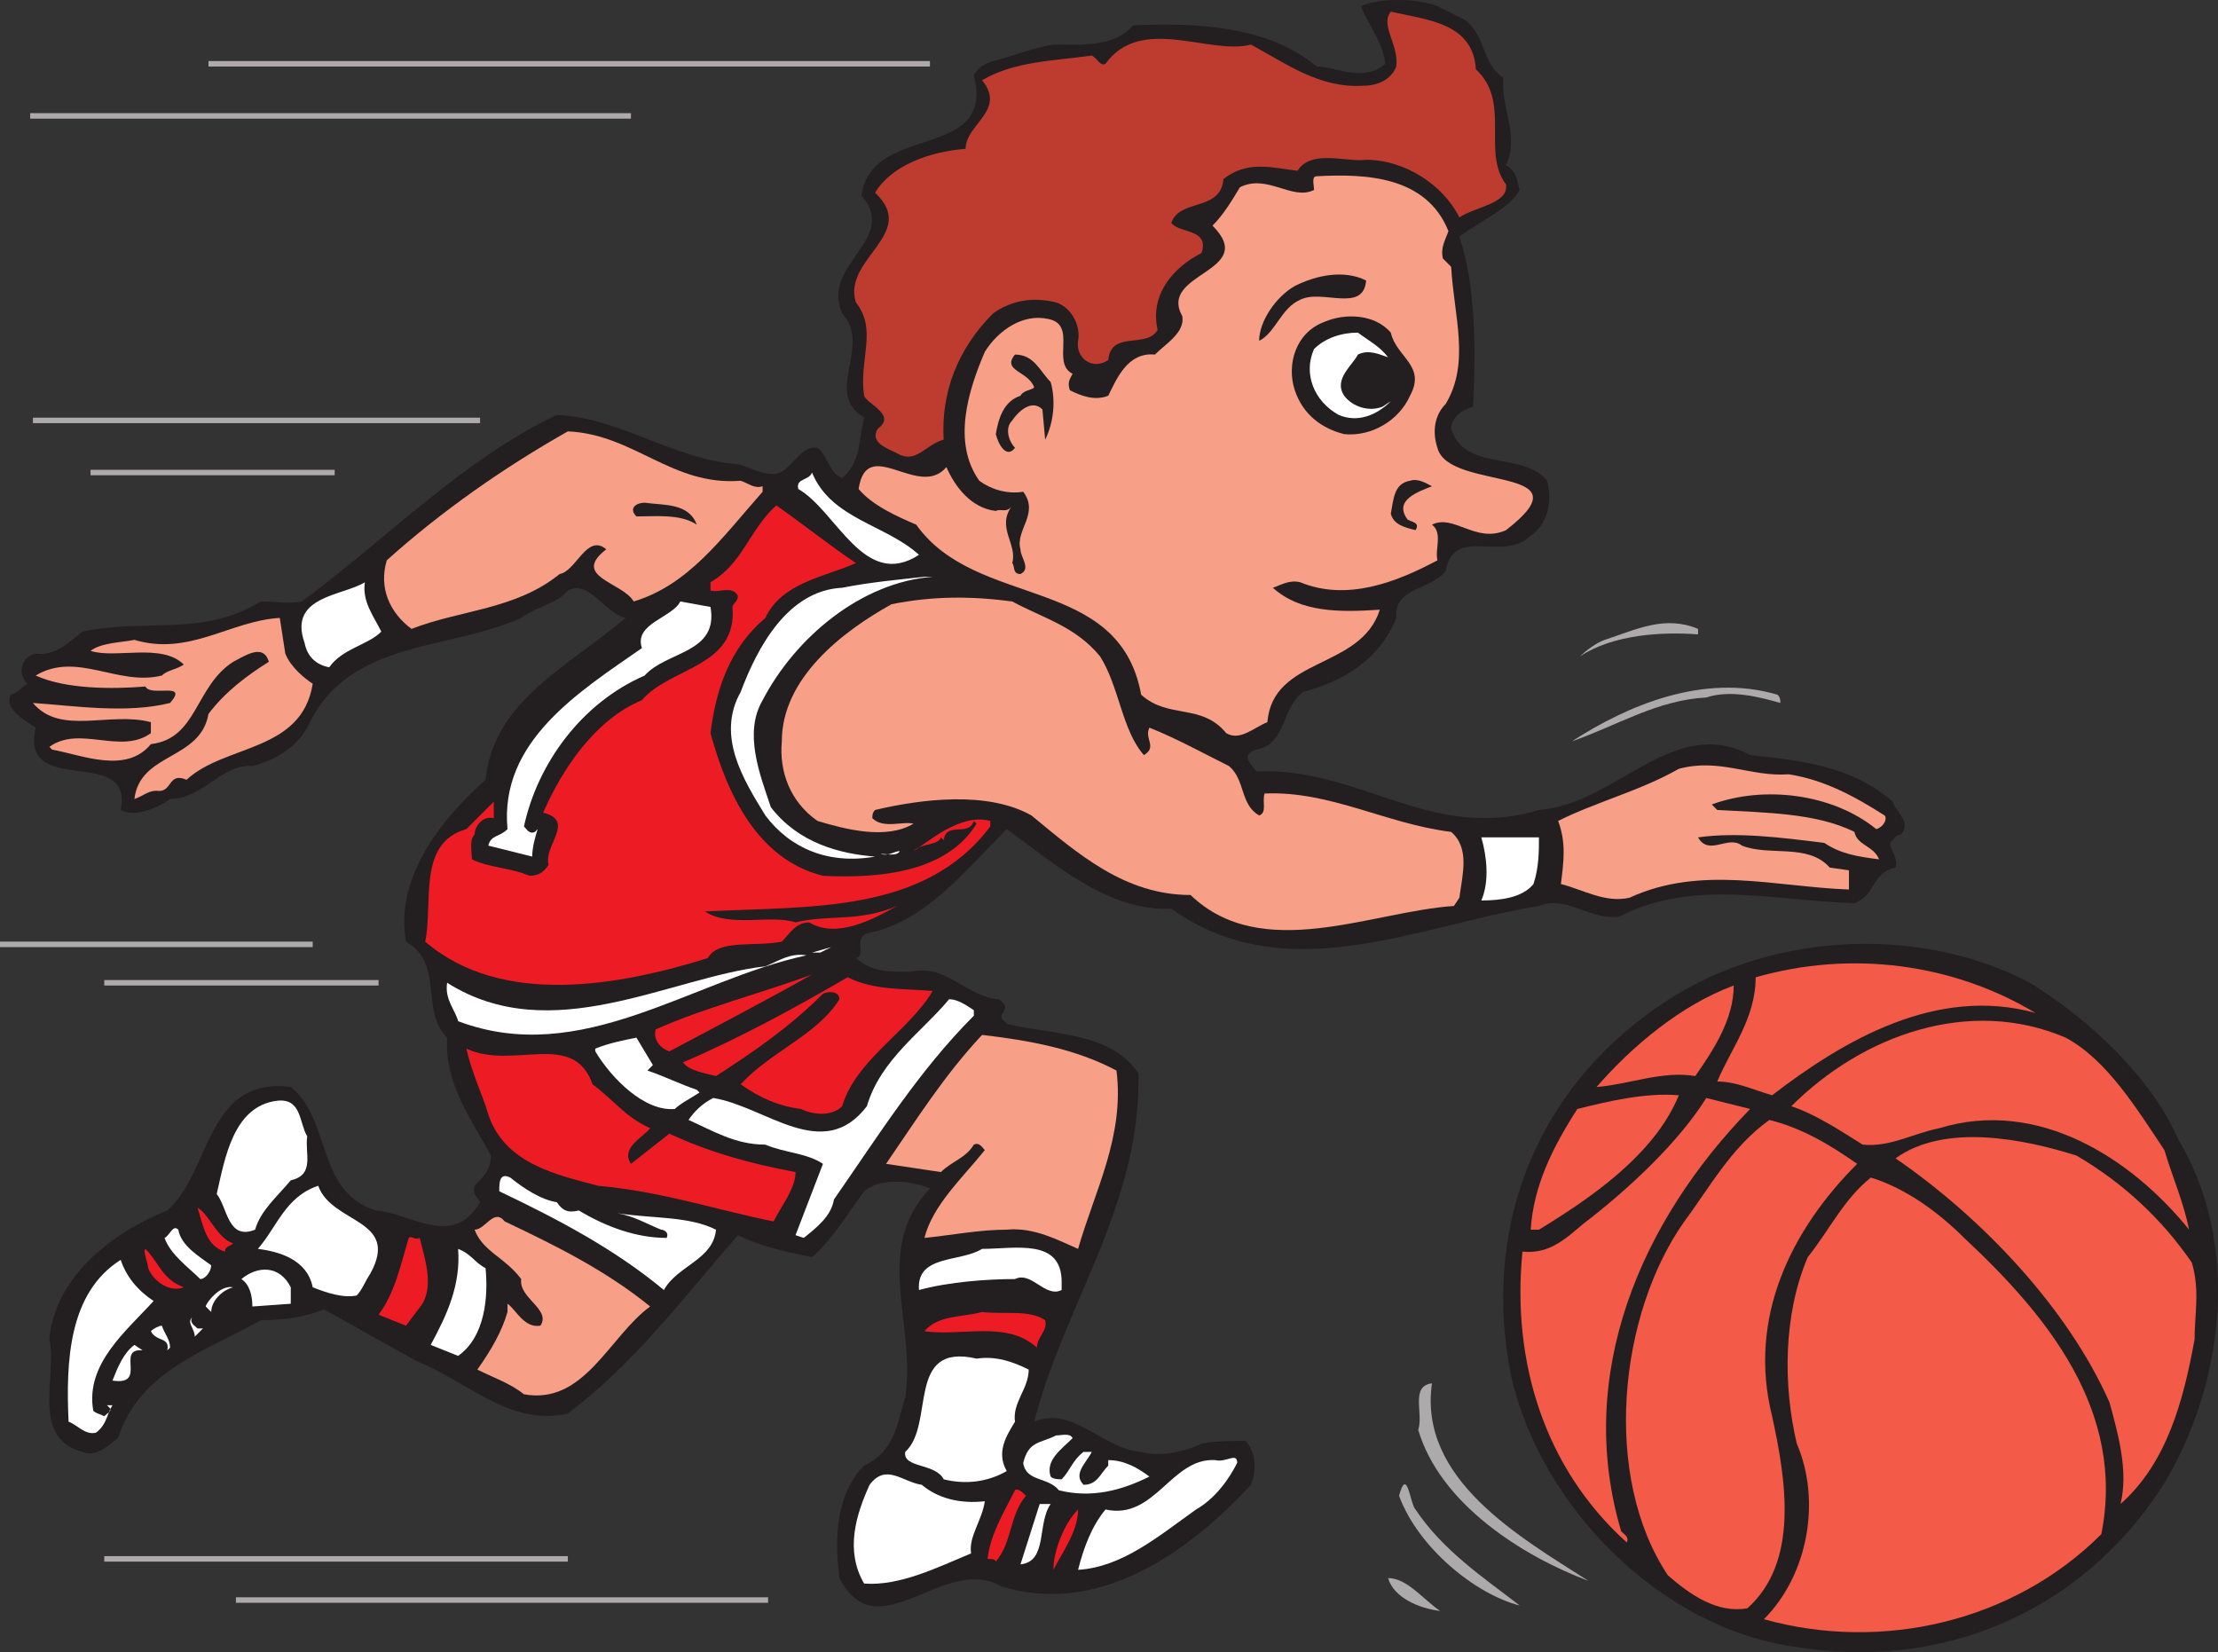 <svg xmlns="http://www.w3.org/2000/svg" width="606.405" height="451.719"><rect width="100%" height="100%" fill="#333333" stroke="none"/><path fill="#231f20" fill-rule="evenodd" d="M400.5 5.438c6 4.5 4.5 12 10.5 15.75-.75 8.25 4.5 15.75.75 24 3 1.5 3 4.5 3.75 6.75-3 5.25-10.5 8.25-16.5 12.75 4.5 13.5 4.5 30.75 3.75 46.5-3 .75-6 3-6 6 3.75 12 19.5 6 26.25 14.25 1.5 6 0 12-4.5 15-7.5 7.5-21-3-23.25 9.75-4.5 5.25-14.25 4.5-13.5 12.75-4.5 11.25-14.25 17.25-25.5 20.25-6 4.5-4.5 14.25-12.75 15.75-4.5 1.5-1.5 3.75 0 6 27.75-1.5 48 19.5 77.25 10.5 21-1.5 36.75-26.25 57.75-15 14.25 1.5 27.75 3 39 12.75.75 3 5.25 5.25 2.25 9-1.5 0-2.25 1.5-3 2.25 0 2.25 2.25 3.75 1.5 6.75-6.75 1.5-5.25 7.5-11.25 9.75-22.5-.75-44.25-6.75-64.5 3.75-8.25.75-14.25-6-21.75-3-33 5.25-69 23.25-100.5.75-17.25.75-31.5-12-45-21.75-12 12-22.5 25.5-38.25 28.5-3.75 1.5 0 6-3 6.75 4.5 3.75 8.25 3.75 15 3.75 9.75-2.25 15 6.75 24 7.5 2.25 1.5 2.25 2.25.75 4.5 0 1.5 1.5 1.5 1.5 2.25 12.75 3 28.5 2.25 36 13.5.75 36-20.25 63-28.5 95.25 10.5-4.5 18.75 7.5 29.25 8.25 4.5 1.5 12 0 16.5-2.25 3.75-.75 8.25-.75 12-.75 3 3 3 8.25 1.5 12-17.25 18.75-42 36-68.25 27.75-15.75-9-33.75 18-44.25-2.25-1.5-11.25-.75-23.25 6.75-30.75 8.25-3.75 9-11.25 11.25-18.75 3-20.25-9-40.5 6.75-57-5.25-2.25-13.5-3-18 .75-4.5 6-8.25 12.75-14.25 18-7.5-1.5-14.25-3-20.25-6-15 17.25-28.5 35.25-46.5 48.75-15.75 3.75-27.75-9-41.25-14.25l-25.5-14.25c-5.25 2.25-11.25 3-17.25 3-14.25 8.25-33 13.5-39 32.25-3 2.25-6 5.25-9.75 3.75-14.25-3.75-6.75-21-9-30.75 1.5-17.25 17.25-29.25 32.25-35.25 12-10.5 10.5-36.75 33.75-33.75 11.25 9 6.75 28.5 23.25 33.75 9.75.75 21 10.5 28.5-2.25-.75-1.5-2.25-2.25-1.5-4.5 2.25-2.25 4.5-4.5 4.5-8.25-5.25-9.75-12.75-19.5-12-32.25-7.5-7.5-.75-20.25-11.25-26.25-3-16.5 8.25-32.25 21.75-44.25 2.25-21.75 22.5-30.75 38.25-44.25-6-1.5-9.75-10.5-15.75-7.5-3 3.75-9 4.5-12.75 7.5-20.25 9-46.5 6-57.75 28.5-3 6.75-9.75 10.5-15.75 12-8.25-.75-13.5 9-22.5 9-3 2.25-9.75 5.25-13.5 3 3.75-18-27.75-3-23.25-22.5-2.25-1.5-9-5.25-6.75-9 2.25-.75 3-2.25 4.5-3-3-3-1.5-7.5 2.25-8.25 5.25.75 9-3 12.75-6 18-3.75 33 1.5 48.75-8.25 4.5 0 7.5.75 11.25 0 22.5-16.5 44.25-39 69.75-51 17.25.75 31.5 12 49.5 13.5 3.75.75 9 4.5 12.75 1.5 3-2.25 5.25-6.75 9-6 3 2.25 3 6.75 6.75 8.25 5.25-4.5 4.5-10.5 6-16.5-11.25-6.75 2.25-19.5-6-28.5-6-13.5 15.75-20.25 5.25-32.25 3-20.25 36.75-9 30.75-33 1.5-2.25 3-3 5.25-3.75 6-1.5 11.25-3.75 16.5-4.5 8.25 0 16.5.75 21.75-5.25 17.25-.75 36.75 0 50.25 11.25 5.25 0 12.75 4.5 18.75-.75-.75-6-4.5-10.5-6.75-15.75 5.25-2.25 15-2.25 21 0l7.5 3.75"/><path fill="#be3b2f" fill-rule="evenodd" d="M403.5 18.938c9.75 9 1.5 22.5 8.25 31.5.75 5.25-8.25 6-12.75 9-4.5-9-15-15.75-25.5-15.75-5.25.75-15-3-18.75 3-6.75-.75-13.5-3-20.25 2.25-.75 9-12 5.25-14.25 12 2.25 3 10.5 1.5 8.25 8.25-7.5 3.75-14.25 11.25-12 21-3 5.25-12.75 0-13.5 8.25-4.5 3-9-.75-8.25-5.25.75-3.75-1.5-9-6-10.5-6-1.5-12-.75-17.25 3-9.75 9.75-14.25 21.75-13.5 34.5-5.25 1.5-7.5 6.75-12.75 3.75-3-1.5-7.5-3-5.25-6.75 5.25-3.75-3-6.75-3.75-9-1.5-9.75 3.75-18-2.25-25.5-3.75-12 17.25-18.75 5.25-30 4.5-7.5 15-11.25 24.75-12 0-6.75 11.25-10.5 4.5-18.75 9-5.25 19.5-5.25 30-6.75 1.5.75 2.25 3 3.75 2.25 9.75-13.5 28.5-2.25 39.75-5.25 9.75 5.25 18.75 12 30.75 11.25 3.75 0 7.5-1.5 9-5.25.75-6-4.5-11.25-1.5-15 9.75 2.25 22.5 3 23.25 15.75"/><path fill="#acaaaa" fill-rule="evenodd" d="M254.25 18.188H57v-1.5h197.25v1.5m-81.75 14.25H8.25v-1.5H172.5v1.5"/><path fill="#f89f88" fill-rule="evenodd" d="M396 63.188c-.75 2.25-2.25 4.5-1.5 7.5l2.25 2.25c.75 13.5 5.25 26.25-1.5 37.5-3 3-3.75 7.5-2.25 12 3 12 42 4.5 18.75 22.5-8.25 3.75-14.25-4.5-20.25-1.5 3 2.25.75 6.75 1.5 9.75-11.25 6-24.75 11.25-37.5 6-3-.75-5.25.75-7.5 1.5 7.5 6.75 18 6.75 29.25 6-5.25 16.5-29.25 12.75-30.75 30.75-3.75 1.5-7.5 5.25-11.25 3-6.75-8.25-15.75-3.75-23.25-10.5-6-33-45-23.25-61.5-46.5-5.25-2.25-12-5.25-15.75-9.75 2.25-15 16.5 3 24-6 2.25 5.25 6.75 11.25 13.5 12 1.5-.75 3 .75 4.5-1.5-4.5 6 1.5 10.5 0 15.75.75.75 0 3 2.25 3 3-1.5 0-4.5 0-6.75-1.5-5.25 5.25-9.75.75-15.75-4.5.75-9-.75-12-3-7.5-10.5-3-24.75 1.5-35.25 3.75-6 10.5-10.5 17.25-9 8.25 1.5.75 12 6.75 15-.75 1.5-1.5 2.25-.75 4.5 3 1.5 6.75 3 10.5 1.5 2.25-4.5 5.25-12 12.75-11.25 3-3 8.25-6 7.5-10.5-6.75-12 21-12 8.25-24.75 3-3 5.25-6.75 7.5-10.5 7.5-3.75 14.25 3.75 20.25.75 0-1.5-.75-3.75.75-3.75 13.5-.75 30 0 36 15"/><path fill="#231f20" fill-rule="evenodd" d="M373.5 76.688c-.75 9-12 2.25-18 5.25-5.25 2.25-6.75 9-11.25 11.25 0-5.25 4.5-12 9.75-15 6-3 13.5-4.5 19.5-1.5m6.75 14.25c1.5 6.75 9.75 9 5.25 17.25-3 6.75-10.5 11.25-18 10.5-6-1.5-11.25-5.25-13.5-12s0-15.75 8.25-18.75c5.25-2.25 13.5-2.25 18 3"/><path fill="#fff" fill-rule="evenodd" d="M379.5 97.688c-2.25-.75-5.25-2.25-8.25-.75-1.5 3-6.75 6.75-3.75 11.25 2.25 3 6.75 4.5 10.5 3l2.25-1.5c-3.75 3.75-9 6-14.25 3.75-6.75-3.75-9.75-11.25-6.75-18 3-3 7.5-4.5 12-4.5 3 2.25 6 3.75 8.25 6.75"/><path fill="#231f20" fill-rule="evenodd" d="M287.25 104.438c1.5 5.25.75 11.25-1.5 15.75l-.75-8.25c-3-3-6.75.75-8.25 3-2.25 2.25-.75 6 .75 7.5-2.25 3-4.5-.75-5.25-3.75.75-4.5 2.25-9 6.75-10.5.75-1.5 3-1.5 3.75-2.25-1.5-4.5-9-4.5-5.25-9 5.25 0 6.75 4.5 9.75 7.5"/><path fill="#acaaaa" fill-rule="evenodd" d="M131.25 115.688H9v-1.5h122.25v1.5"/><path fill="#f89f88" fill-rule="evenodd" d="M202.5 131.438c2.25.75 3.75 2.25 6 1.5v1.5c-11.25 12.75-20.25 25.5-35.25 30-3-5.25-17.25-6.75-7.5-14.25-5.25-4.5-8.25 6-12.75 6.75-12 9.75-27 9.75-40.5 15-6-4.5-9-11.25-6.75-18.75 15-13.5 32.25-25.5 49.5-35.25 18 .75 28.5 15 47.25 13.5"/><path fill="#acaaaa" fill-rule="evenodd" d="M91.5 129.938H24.75v-1.5H91.5v1.5"/><path fill="#fff" fill-rule="evenodd" d="M251.25 151.688c-15 9.75-22.5-12-33-18-.75-3 3-2.25 3.75-4.5 5.25 12.75 20.25 14.25 29.25 22.5"/><path fill="#231f20" fill-rule="evenodd" d="M391.5 132.938c-3.75 1.5-10.5 3.75-6.75 9 .75.75 3.75.75 2.25 3-3-.75-6-1.5-6.75-4.5.75-3.75.75-8.25 5.25-9 2.25-.75 4.5.75 6 1.5m-201 10.5c-4.5-3-11.25-2.25-16.5-2.25-2.25-2.25 0-3.75 2.25-3.75 5.25.75 12 0 14.25 6"/><path fill="#ed1c24" fill-rule="evenodd" d="M234 153.938c-8.25 3.75-20.25 5.25-24.75 15-9.75 8.25-13.5 19.5-15 31.5 4.5 16.5 12.75 34.5 30.75 39 15 .75 33.75-.75 42-14.25l-.75-.75c-1.5 4.5-7.5 0-8.25 5.25l-.75-.75c-.75 2.25-5.25 1.5-7.5 3.75 3.75-2.25 12.75-10.5 21-8.25v1.5c-18 24-49.5 21.75-78 23.25 6.75 4.5 18 .75 24.75 3 9-2.25 17.25 0 27.75-4.5-6.75 3.75-16.5 9-24 4.5-3.75 0-5.25 3-7.5 5.25-7.5 1.5-17.25-.75-20.25 4.5-24 7.5-56.25 13.5-77.25-4.5 2.25-10.5-2.25-27 11.25-30.75l7.5-7.5v4.5c-3-.75-5.25 2.25-5.25 4.5-1.5 1.5-.75 4.5-.75 6.75 4.5 2.25 10.5 2.25 15.75 4.5 2.25 0 3.75-.75 5.25-3-1.5-5.25 7.5-12-1.5-14.25 5.25-12 14.25-25.5 27-30.75 7.5-9 26.25-9 24.75-25.5 0-.75 1.5-1.5 1.5-3-1.5-3-5.25-.75-7.5-1.5v-2.25c9-5.25 10.5-14.25 18-21 7.5 5.25 15 11.25 21.75 15.75"/><path fill="#fff" fill-rule="evenodd" d="M255 157.688c-19.5 1.5-37.5 16.5-46.5 33.75-5.25 9-.75 20.25 2.25 29.25 7.5 9.75 18.75 12.75 28.5 13.5-12.75 2.25-23.25-2.25-30-11.25-6-9.75-13.5-21.75-6.75-33.75 4.5-12 12.75-27.75 27.75-28.5 7.5-1.5 15.75-2.25 22.5-3H255m-155.25 1.5c-.75 5.25 2.25 9 4.5 13.5-3.75 3.75-10.5 4.5-14.25 9.75-3.75-.75-6-3-6.75-6.75-4.5-12.75 10.5-12.75 16.5-16.5"/><path fill="#f89f88" fill-rule="evenodd" d="M300.75 179.438c5.25 8.25 6 20.25 12 27 3.75-2.25 0-4.5 1.5-7.5 7.5 3 14.25 6.75 21.75 10.5 4.5 3.75 3 10.5 8.25 13.5 2.25-.75.75-3.75 1.5-6 18-.75 33 8.25 51 10.5 5.25 4.5 3 12 2.25 18l-1.5 2.25c-22.5 1.5-52.5 15.75-72-3-18 0-30.75-11.25-43.5-21.75-12-6.75-30-4.5-42.75-1.5-.75.75-.75 1.5-.75 2.25 3 3 8.25.75 11.25 1.5-7.5 4.5-18.75 1.5-26.25-.75-7.5-5.25-10.5-13.5-9.75-21.75 0-17.25 16.5-30 30-37.5 11.25-2.25 21.75-2.25 33-.75 8.25 4.5 17.25 6.75 24 15"/><path fill="#fff" fill-rule="evenodd" d="M194.25 165.938c2.25 12.75-12 12-18 18.75-17.25 7.5-29.25 24-33 41.25.75.75 1.5 2.25 3 1.5l.75-.75c-.75 2.25-1.5 5.25-1.5 7.5l-12-3c.75-3 3-2.25 5.25-4.5-2.25-24 19.5-37.5 36.75-49.5-2.25-6.75 8.25-8.25 10.5-12.75l8.25 1.5"/><path fill="#f89f88" fill-rule="evenodd" d="M78 178.688c1.5 3.75 5.25 6.75 7.5 8.25-3 18.75-24 16.5-34.5 26.25-5.25-2.25-3.75 3.75-8.25 3-2.25 0-3.75 1.5-6 2.25 1.5-12.75 18-10.5 20.25-23.25 4.5-6 10.5-10.5 16.5-14.25-1.5-5.25-6.75-1.5-9.75 0-10.5 6.75-9.75 21-22.5 22.5-6.75 8.25-18.75 3-27 1.5l-.75-.75c8.25-6 19.5 2.25 27.75-3.75v-3c-11.25-3-24.75 3.75-32.25-5.25 11.25.75 25.5 3 37.5 0 5.25-6-5.25-1.5-6.75-4.5-9 .75-21.75.75-30-3 11.25-6.75 22.5 3 34.5 0 1.5-1.5 3.75-1.5 6-3-6-6-18.75-1.5-25.5-3.75 3-2.25 8.25-2.25 12-3 15 4.5 26.25-5.25 39.75-6l1.5 9.75"/><path fill="#acaaaa" fill-rule="evenodd" d="M464.25 171.938v1.5c-9.75-.75-23.25 0-32.25 6 1.5-1.5 4.5-3.75 6.75-4.5 9-3 16.5-6.75 25.5-3m22.5 20.25c-5.25-1.5-13.5-3.75-20.25-1.5-13.5.75-24 7.5-36.75 12 15-9.75 36-18.75 56.25-12.75.75.75.75 1.5.75 2.25"/><path fill="#f89f88" fill-rule="evenodd" d="M515.25 222.938c.75.75 0 3-2.25 3.75-12-9.75-30.75-12-45-6.75l1.5 1.5c12.75.75 27 .75 37.5 6 .75 3.75 5.25 3.75 6.75 7.5-6-.75-10.5-1.5-15-4.5-12-1.5-24-3-34.5-1.5 3 5.25 8.25-.75 12 2.25 7.5 3 18-.75 24 6l5.25.75v5.25c-20.25-.75-40.5-6.75-60 2.25-6.75 1.5-12.75-2.25-18.75-3.75.75-6 1.5-11.25-.75-17.25 10.5-5.25 22.5-8.25 33-14.25 11.25-3 19.5 2.25 30 1.5 9.75 1.5 18 6 26.25 11.25"/><path fill="#fff" fill-rule="evenodd" d="M420.75 228.938c0 3.75 0 8.25-1.5 12.75-3 3.75-9 4.5-14.25 4.5 2.25-5.25 1.5-12 0-17.25h15.75M246 232.688c-.75 1.5-3.75.75-5.25.75 2.25.75 3.75-.75 5.25-.75"/><path fill="#acaaaa" fill-rule="evenodd" d="M85.5 258.938H0v-1.5h85.5v1.5"/><path fill="#231f20" fill-rule="evenodd" d="M595.5 311.438c17.25 28.5 12.75 67.5-4.5 95.25-22.5 34.5-60.75 50.25-100.5 43.5-36.75-5.25-69-38.25-77.25-73.5-8.25-39.75 6-78 39.75-101.25 28.5-20.25 70.5-23.25 102-6.75 15.75 9.75 33 25.5 40.5 42.75"/><path fill="#fff" fill-rule="evenodd" d="m222 260.438 5.25-1.5-3 1.5zm-1.5.75c-31.5 6.75-61.5 30.75-95.25 18-.75-3-3.75-6-3-10.5 28.5 18 60.75-1.5 87-4.5 3.75-1.5 6.75-3.75 11.25-3"/><path fill="#f35a47" fill-rule="evenodd" d="M556.5 276.938c-27-7.5-52.5 7.5-72 22.5-5.25-1.5-9.75-3.75-15-3.75 3.75-9 10.5-17.25 10.5-28.5 26.25-7.5 54-3.75 76.5 9.75"/><path fill="#ed1c24" fill-rule="evenodd" d="M222 266.438c-12 6.75-26.25 14.25-39 21-2.25-.75-4.5-3-3.75-6 13.5-6 28.5-9.75 42.75-15m33 4.5c-6.75 11.25-21 18.75-24.75 31.5-3 3-8.25 2.25-11.25.75-6-.75-11.25-3-16.5-6.75 8.25-9 21-13.5 27-23.25 0-2.25-3-2.25-4.5-1.5-9 9-18.75 15.75-29.25 22.5-3-.75-7.5-1.5-9-3.75 15.75-6.75 30.75-15 45-23.25 7.5 3.75 15.75 3 23.25 3.75"/><path fill="#acaaaa" fill-rule="evenodd" d="M103.5 269.438h-75v-1.5h75v1.5"/><path fill="#f35a47" fill-rule="evenodd" d="M474 269.438c0 9-5.25 17.25-10.5 24.75-9-1.5-18 2.25-27 3 9.75-11.25 23.25-22.5 37.5-27.75"/><path fill="#fff" fill-rule="evenodd" d="M266.25 276.188v1.5c-15 15-26.25 33-38.25 50.25-.75 4.5-4.5 7.5-8.25 10.5l-2.25-.75 7.5-19.5c-4.5-3-10.5-3-15.75-5.25-8.25 0-14.25-3.75-21-6.75 1.5-2.25 3.75-4.5 6.75-6 14.25 2.25 30 18 42 2.25 3.75-12.75 15-20.25 22.5-29.25 2.25 0 4.5 1.5 6.75 3"/><path fill="#f35a47" fill-rule="evenodd" d="M591.75 314.438c2.25 7.5 5.25 14.25 6.75 21.75-15.75-19.5-41.25-36-68.25-27.75-7.5 1.5-13.5 5.25-21 4.5-6-3.75-12.75-8.25-19.5-10.5 19.5-19.5 48.75-30 75-18.75 11.25 6 19.5 19.5 27 30.75"/><path fill="#f89f88" fill-rule="evenodd" d="M305.25 292.688c2.25 18-6 33-10.5 48.75-5.25-2.25-12-6-19.5-5.25-7.5 0-15 1.5-22.5 2.25 2.25-9 10.5-16.5 16.5-24-.75-.75-1.5-2.25-3-1.5-2.25 3.75-6 4.5-9 7.5l-15-2.25c8.25-12 15.75-24 26.25-35.25 12.75 1.5 25.5 3.75 36.75 9.75"/><path fill="#fff" fill-rule="evenodd" d="m178.5 291.188-1.5 1.5c4.5 1.5 9 3.75 13.5 5.25l.75.75c-2.25 1.5-5.25 3-6.75 4.5-8.25.75-17.25-8.25-21.75-15.75v-.75c3.75-1.5 7.5-2.25 11.25-3l4.5 7.5"/><path fill="#ed1c24" fill-rule="evenodd" d="M162 296.438c6 4.5 9 9 15.75 12-1.5 2.25-8.25 5.25-5.25 9.75l10.5-8.25c11.25 5.25 22.5 8.25 34.5 10.5 0 4.5-3.75 9-6 13.5-15-3-30.75-8.25-48-9.75-11.25-3-25.5-6-30-19.5-1.5-5.25-4.5-11.25-6-18 12.75 6 29.25-5.25 34.5 9.75"/><path fill="#f35a47" fill-rule="evenodd" d="M459 299.438c-6.75 16.5-24.75 28.5-38.25 36.75h-2.25c.75-12 6-22.5 12.75-33 9-2.25 18.75-4.5 27.75-3.75"/><path fill="#f35a47" fill-rule="evenodd" d="M478.5 303.188c-30 30.75-48 72.75-35.25 115.5.75.75 2.25 1.5 1.5 3-22.5-20.25-31.5-49.5-28.5-79.5 7.5.75 12-3.75 16.5-7.5 12.75-9.75 26.25-22.5 33.75-34.5l12 3"/><path fill="#fff" fill-rule="evenodd" d="M84 310.688c-.75 4.5 2.25 10.5-4.5 12-3.75 4.5-8.25 8.25-9.75 13.5-7.5 3-7.5-6-10.5-9.75 2.25-9.75 4.5-24 16.5-25.5 6.75-.75 6 6 8.25 9.75"/><path fill="#f35a47" fill-rule="evenodd" d="M507.75 318.188c-18 18-30 42-23.25 69 3.75 17.25 7.5 39.75-6.75 52.5-8.25 1.5-15.75-3.75-21.75-9-18-27-13.5-71.25 4.5-96.75 6.75-9 12.75-20.25 23.25-27.75 9 2.25 16.5 6.75 24 12m91.5 27c2.25 7.5.75 14.25.75 21-3 16.5-7.5 33.75-20.25 45 2.25-9-.75-19.5-3-27.75-11.25-25.5-34.5-50.25-58.5-66.75 13.5-9.75 35.25-5.25 49.5-.75 12.75 7.5 23.25 17.25 31.5 29.25"/><path fill="#fff" fill-rule="evenodd" d="M158.25 330.938c7.5 4.5 15.75 7.5 24 7.5.75-1.5-.75-2.25-1.5-2.25-3.75-1.5-7.5-3.75-12-4.5 9.75 1.5 19.5.75 27 4.5-.75 8.25-10.5 9.75-14.25 16.5-13.5-11.25-29.25-19.5-45-27 0-2.25 0-5.25 3-3.75 3.75 3 8.25 6 12.75 6.75 1.5 2.25 3 3 6 2.25"/><path fill="#f35a47" fill-rule="evenodd" d="M537 338.438c22.5 21 44.25 47.25 37.5 81-24 24-60 32.25-92.25 23.25 12-12 15.75-32.25 9-48-3.75-15.75-3.75-35.25 3-51 6-7.5 9.75-15.75 17.25-21.75 9.75 3 18.75 9.75 25.5 16.5"/><path fill="#fff" fill-rule="evenodd" d="M101.25 348.188c-1.5 2.25-2.25 4.5-3.75 6-3.75.75-8.25-.75-12-2.25-1.5-7.5-9-9.75-15-10.5 5.25-6 7.5-14.25 16.5-17.25 3.75 10.5 22.5 9 14.25 24"/><path fill="#ed1c24" fill-rule="evenodd" d="M63.75 339.938c-.75.75-2.25.75-2.25 2.25-5.25-1.5-6-7.5-7.5-12 3 1.5 5.25 8.25 9.75 9.75"/><path fill="#f89f88" fill-rule="evenodd" d="M177.75 357.188c-11.25 8.25-18 27-34.5 24-3.75-3-8.25-4.5-12.75-6.75 3.75-5.25 6.75-10.5 8.25-15.75v-2.25c2.25 1.5 4.5 6.75 9 6 3-4.5-6-7.5-5.25-12.75-4.5-6-10.5-7.5-12.75-13.5 3 0 5.25-6 8.25-2.25 14.25 6.75 27.75 13.5 39.75 23.25"/><path fill="#fff" fill-rule="evenodd" d="M57.75 345.938c0 1.5-1.5 3.75-3 3.75-3-3-8.25-6.75-9.75-11.25 1.5-.75 2.25-3.75 3.75-2.25.75 4.5 6 7.5 9 9.75"/><path fill="#ed1c24" fill-rule="evenodd" d="M114.75 338.438c1.5 6 3.75 12.75.75 18l-4.5 6-7.5-3c4.5-6 6-13.5 8.25-21 .75-.75 1.5.75 3 0"/><path fill="#fff" fill-rule="evenodd" d="M290.25 350.438v2.25c-4.5 2.25-8.25-5.25-12.75-3-7.5 0-18 .75-26.25 3-.75-9.75 11.25-7.5 17.25-11.25 9 0 21.75-3 21.75 9"/><path fill="#ed1c24" fill-rule="evenodd" d="M50.25 351.938c-3.75 1.5-8.25-1.5-9.75-5.25 0-1.5-1.5-4.5-.75-5.25 3.75 3.75 4.5 8.25 10.5 10.5"/><path fill="#fff" fill-rule="evenodd" d="M132.75 346.688c.75 7.5 0 18.75-7.5 24l-7.5-3c4.5-8.25 8.25-16.5 7.5-26.25 3.75 1.5 4.5 3.75 7.5 5.25m-90.75 9c-7.5 8.25-18.75 17.25-16.5 30 .75.75 1.5.75 3 1.5.75-.75 2.25-1.5 1.5-2.25l-.75-.75h1.5c-1.5 2.25-1.5 5.25-4.5 7.5-3 .75-5.25-2.25-7.5-3-.75-16.5 0-35.25 14.25-44.25 1.5 4.5 4.5 8.25 9 11.25m37.5-3.75v4.5l-10.5.75c0-3-.75-6-3-7.5 4.5-3.75 10.5-3.75 13.5 2.25m-15.75 0c-3 .75-6 3.75-6 6.75l-1.5-1.5c0-.75 3.75-6 7.5-5.25"/><path fill="#ed1c24" fill-rule="evenodd" d="M285.75 360.938c.75 3-2.25 4.5-2.25 7.5-8.25-7.5-20.25-3-30.75-4.5 3.75-4.5 10.5-3.75 15.75-5.25 6 .75 12.75-.75 17.25 2.25"/><path fill="#fff" fill-rule="evenodd" d="M54 363.188h1.5l-2.25 2.25c0-2.25-2.25-3.75-.75-5.25-.75 1.5.75 2.25 1.5 3m-7.5 5.25-.75.75c.75-3.75-3-2.25-4.5-5.25.75-.75 2.25-1.5 3-1.5.75 2.25 2.25 3.75 2.25 6m-7.5.75c-7.5-.75 1.5 9.75-8.25 8.25 1.5-3.75 3-7.5 6-9.75l2.25 1.5m242.25 5.25c0 5.25-4.5 9-3.75 14.25-2.25 3.75-5.25 8.25-2.25 13.5-5.25 3-11.25 3.75-17.25 2.25-2.25-4.5-11.25-3-10.5-7.5 8.25-7.5 0-30 19.5-25.5 5.25-.75 9.75.75 14.25 3"/><path fill="#acaaaa" fill-rule="evenodd" d="M391.5 378.188c-3.75 26.25 24 42 42.75 54-18-6.75-40.5-21-46.5-41.25 1.5-4.5-2.25-12 3.75-12.75"/><path fill="#fff" fill-rule="evenodd" d="M293.25 393.188c-3 3-7.5 6-6 10.5.75.75 2.25.75 3 .75 2.25-2.25 3-5.25 6-7.5h2.25c-1.5 3-5.25 6-2.25 9 3.75 0 4.5-3 6.75-5.25v-1.5c4.5 0 8.25 2.25 11.25 4.5-7.5 3.75-15.75 6-24.75 3.75-3-3.75-9-2.25-9.75-7.5 1.5-6 4.5-5.25 9-7.5 1.5 0 3.75-.75 4.5.75m33.75 19.5c-10.5 7.5-20.25 15.75-32.25 16.5 1.5-6 3.75-12 7.5-16.5 13.5 3 18-14.25 30-13.5 3 .75 6-2.25 6 .75-2.25 4.5-6 9.75-11.25 12.75m-57.75-2.25c-.75 5.25-4.5 9.75-3.75 14.25-9 3.75-19.5 9-29.25 8.25-5.25-9-2.25-18.75 1.5-27 4.5-6 9-.75 14.25 0 4.5 3.75 10.5 5.25 17.25 4.5"/><path fill="#acaaaa" fill-rule="evenodd" d="M387 412.688c7.5 11.25 18.75 18.75 28.5 26.25-12-3-27.75-15.75-33-30 2.25-8.25 3 2.25 4.5 3.75"/><path fill="#ed1c24" fill-rule="evenodd" d="M280.5 408.938c-4.5 5.25-3.75 12.75-8.25 18 0-.75-1.5-.75-2.25-.75.75-6.75 4.5-12.75 7.5-18.75.75-.75 2.25.75 3 1.5"/><path fill="#fff" fill-rule="evenodd" d="M287.25 411.188c-3.75 5.25-.75 15.75-8.25 16.5l5.25-16.5h3"/><path fill="#ed1c24" fill-rule="evenodd" d="M294.75 412.688c0 6-4.5 12-6.75 16.5 0-5.25 3-12.75 6.75-16.5"/><path fill="#acaaaa" fill-rule="evenodd" d="M155.25 426.938H28.5v-1.5h126.75v1.5m238.5 13.5c-6-.75-12.75-3.75-14.25-9 5.25 0 9.75 6 14.25 9M210 438.188H64.5v-1.5H210v1.5"/></svg>
